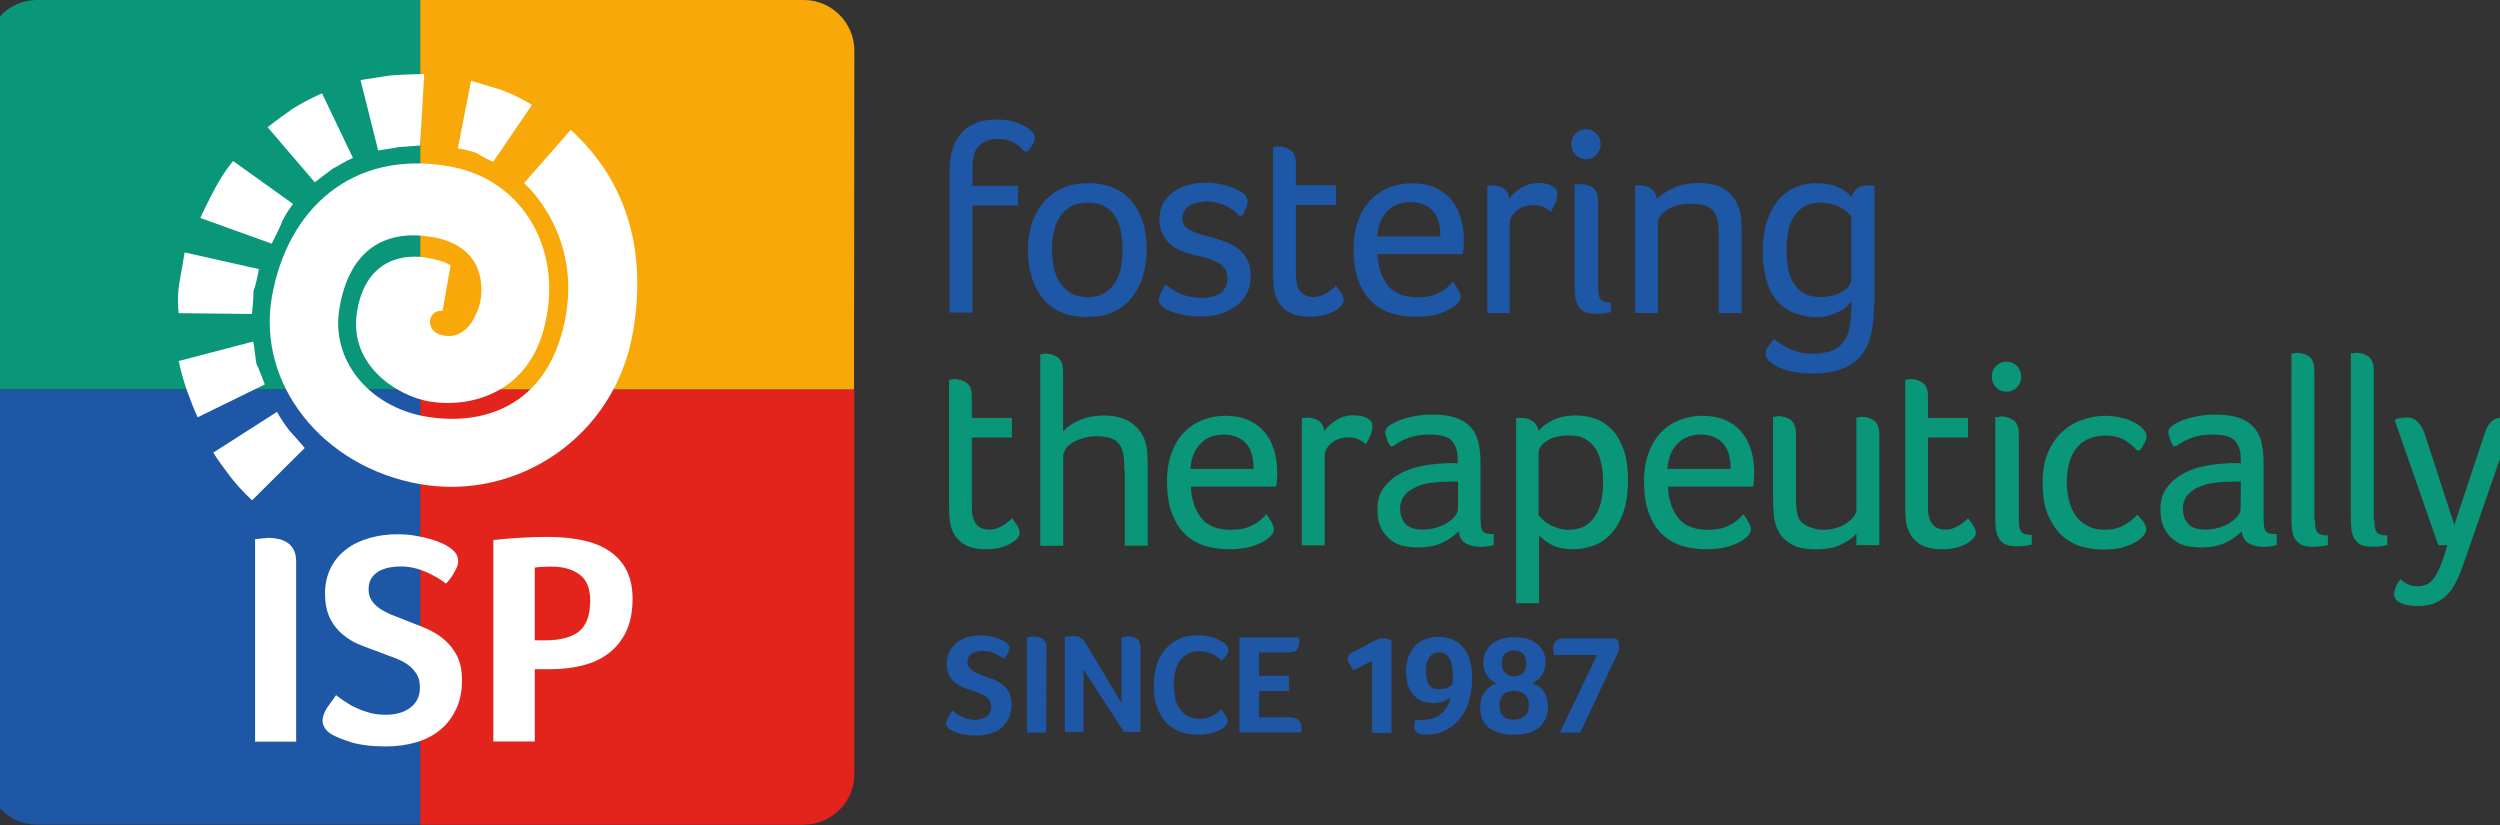<?xml version="1.0" encoding="utf-8"?>
<!-- Generator: Adobe Illustrator 25.0.1, SVG Export Plug-In . SVG Version: 6.00 Build 0)  -->
<svg version="1.1" id="Layer_1" xmlns="http://www.w3.org/2000/svg" xmlns:xlink="http://www.w3.org/1999/xlink" x="0px" y="0px"
	 width="151.52px" height="50px" viewBox="0 0 151.52 50" style="enable-background:new 0 0 151.52 50;" xml:space="preserve">
<rect x="0" y="0" width="151.52" height="50" fill="#333333" stroke="none"/>
<style type="text/css">
	.st0{fill:#0A9678;}
	.st1{fill:#F8A909;}
	.st2{fill:#1D57A5;}
	.st3{fill:#E2241D;}
	.st4{fill:#FFFFFF;}
</style>
<g>
	<path class="st0" d="M-0.82,23.61h3.06l0,0h20.17l0,0h3.06c0-1.03,0-2.04,0-3.06c0-5.83,0-11.65,0-17.49c0-1.03,0-2.04,0-3.06H2.24
		C0.56,0-0.82,1.38-0.82,3.06V23.61z"/>
	<path class="st1" d="M51.78,3.06c0-1.68-1.38-3.06-3.06-3.06H25.47v3.06v17.49v3.06c1.03,0,2.04,0,3.06,0l0,0h20.17l0,0
		c1.03,0,2.04,0,3.06,0L51.78,3.06z"/>
	<path class="st2" d="M-0.82,46.92c0,1.68,1.38,3.06,3.06,3.06h23.23v-3.06V26.68v-3.06H-0.82V46.92z"/>
	<path class="st3" d="M48.72,49.98c1.68,0,3.06-1.38,3.06-3.06v-3.25l0,0c0-6.68,0-13.37,0-20.05H25.47c0,1.03,0,2.05,0,3.06
		c0,6.75,0,13.49,0,20.25c0,1.03,0,2.04,0,3.06h23.25V49.98z"/>
	<path class="st2" d="M62.07,9.17c-0.18-0.23-0.41-0.41-0.67-0.55s-0.57-0.2-0.9-0.2c-0.49,0-0.87,0.14-1.15,0.4
		c-0.28,0.26-0.41,0.74-0.41,1.38v1.06h2.76v1.19h-2.76v6.49h-1.39v-8.51c0-1.06,0.25-1.85,0.74-2.39c0.49-0.54,1.19-0.8,2.13-0.8
		c0.34,0,0.64,0.05,0.93,0.11c0.29,0.08,0.52,0.17,0.74,0.28c0.2,0.11,0.35,0.23,0.46,0.35s0.17,0.25,0.17,0.35
		c0,0.15-0.05,0.31-0.14,0.44c-0.09,0.15-0.18,0.28-0.28,0.4H62.07z"/>
	<path class="st2" d="M69.5,15.08c0,0.54-0.06,1.06-0.2,1.55c-0.14,0.49-0.34,0.93-0.63,1.32c-0.29,0.38-0.66,0.69-1.12,0.92
		c-0.46,0.23-1.01,0.34-1.67,0.34s-1.21-0.11-1.65-0.32c-0.46-0.21-0.81-0.51-1.1-0.89c-0.28-0.37-0.49-0.81-0.63-1.3
		c-0.14-0.49-0.2-1.01-0.2-1.56c0-0.55,0.08-1.06,0.23-1.56c0.15-0.49,0.38-0.92,0.69-1.29c0.31-0.37,0.69-0.66,1.13-0.87
		c0.44-0.21,0.98-0.32,1.59-0.32c0.64,0,1.18,0.11,1.64,0.32c0.44,0.21,0.81,0.51,1.09,0.87c0.28,0.37,0.49,0.78,0.63,1.27
		C69.43,14.04,69.5,14.55,69.5,15.08z M68.03,15.08c0-0.34-0.03-0.67-0.09-1.01c-0.06-0.34-0.17-0.63-0.32-0.9
		c-0.15-0.26-0.37-0.49-0.64-0.64c-0.28-0.17-0.63-0.25-1.06-0.25c-0.41,0-0.77,0.08-1.04,0.25c-0.28,0.17-0.51,0.38-0.66,0.64
		c-0.17,0.26-0.28,0.57-0.35,0.9c-0.08,0.34-0.11,0.67-0.11,1.01c0,0.34,0.03,0.69,0.09,1.03c0.06,0.35,0.17,0.66,0.34,0.93
		c0.17,0.28,0.38,0.51,0.66,0.69s0.63,0.28,1.04,0.28c0.43,0,0.8-0.09,1.09-0.28c0.29-0.18,0.51-0.41,0.66-0.69
		c0.15-0.28,0.26-0.6,0.32-0.93C68,15.77,68.03,15.42,68.03,15.08z"/>
	<path class="st2" d="M75.06,11.53c0.21,0.12,0.37,0.23,0.44,0.34s0.12,0.2,0.12,0.31c0,0.12-0.03,0.26-0.09,0.41
		c-0.06,0.15-0.14,0.31-0.21,0.46l-0.23,0.02c-0.18-0.23-0.46-0.43-0.81-0.6c-0.35-0.17-0.74-0.26-1.15-0.26
		c-0.14,0-0.29,0.02-0.47,0.05c-0.17,0.03-0.32,0.08-0.47,0.15c-0.15,0.08-0.28,0.17-0.37,0.31S71.66,13,71.66,13.2
		c0,0.35,0.15,0.6,0.47,0.75c0.31,0.15,0.7,0.29,1.16,0.4c0.32,0.08,0.64,0.17,0.95,0.29c0.31,0.11,0.58,0.26,0.81,0.44
		c0.23,0.18,0.43,0.41,0.55,0.67c0.14,0.28,0.2,0.61,0.2,1.01s-0.08,0.75-0.25,1.06s-0.38,0.55-0.66,0.75s-0.6,0.35-0.96,0.46
		c-0.37,0.11-0.75,0.15-1.13,0.15c-0.38,0-0.74-0.03-1.04-0.09c-0.31-0.06-0.57-0.14-0.77-0.21c-0.28-0.11-0.46-0.21-0.58-0.34
		c-0.11-0.11-0.17-0.23-0.17-0.35c0-0.14,0.03-0.29,0.11-0.44c0.08-0.15,0.17-0.32,0.29-0.52c0.08,0.06,0.18,0.15,0.32,0.25
		c0.14,0.09,0.31,0.18,0.49,0.28c0.18,0.09,0.4,0.17,0.63,0.21c0.23,0.06,0.47,0.09,0.74,0.09c0.2,0,0.38-0.02,0.57-0.06
		c0.18-0.03,0.35-0.11,0.51-0.18c0.15-0.09,0.26-0.21,0.35-0.37c0.09-0.15,0.14-0.35,0.14-0.58c0-0.23-0.05-0.41-0.15-0.57
		c-0.09-0.15-0.23-0.28-0.4-0.37s-0.35-0.18-0.55-0.25c-0.2-0.06-0.41-0.11-0.61-0.15c-0.32-0.06-0.61-0.15-0.9-0.25
		c-0.29-0.11-0.55-0.25-0.77-0.41c-0.23-0.17-0.4-0.4-0.54-0.66c-0.14-0.26-0.2-0.58-0.2-0.95c0-0.35,0.08-0.67,0.23-0.95
		c0.15-0.28,0.37-0.51,0.63-0.69c0.26-0.18,0.57-0.32,0.89-0.41c0.34-0.09,0.67-0.14,1.04-0.14c0.41,0,0.8,0.05,1.13,0.14
		C74.57,11.32,74.85,11.42,75.06,11.53z"/>
	<path class="st2" d="M77.33,17.98c-0.08-0.21-0.12-0.43-0.14-0.67c-0.02-0.25-0.03-0.49-0.03-0.74V8.91h0.09
		c0.02,0,0.05,0,0.09-0.02c0.03,0,0.08-0.02,0.11-0.02c0.29,0,0.55,0.08,0.77,0.23s0.32,0.43,0.32,0.83v1.3h2.43v1.19h-2.43v4.23
		c0,0.89,0.35,1.35,1.06,1.35c0.17,0,0.34-0.03,0.49-0.09c0.15-0.06,0.29-0.14,0.41-0.21c0.12-0.08,0.21-0.17,0.31-0.23
		c0.08-0.08,0.14-0.14,0.15-0.17c0.14,0.17,0.25,0.32,0.34,0.47c0.09,0.15,0.14,0.31,0.14,0.44c0,0.09-0.05,0.2-0.15,0.32
		c-0.09,0.11-0.23,0.21-0.41,0.32c-0.17,0.09-0.38,0.18-0.64,0.25c-0.26,0.06-0.54,0.09-0.84,0.09c-0.57,0-1.03-0.11-1.36-0.32
		C77.71,18.67,77.48,18.36,77.33,17.98z"/>
	<path class="st2" d="M85.9,18.02c0.32,0,0.6-0.03,0.83-0.09c0.23-0.06,0.43-0.15,0.61-0.25c0.17-0.09,0.31-0.2,0.43-0.31
		s0.21-0.2,0.29-0.29c0.12,0.15,0.23,0.32,0.32,0.49s0.14,0.31,0.14,0.41c0,0.09-0.03,0.18-0.08,0.28
		c-0.06,0.09-0.15,0.18-0.28,0.29c-0.25,0.18-0.57,0.35-0.96,0.47s-0.87,0.18-1.42,0.18c-0.51,0-1-0.08-1.45-0.21
		c-0.46-0.15-0.86-0.38-1.19-0.7s-0.61-0.75-0.81-1.29c-0.2-0.54-0.29-1.18-0.29-1.94c0-0.69,0.11-1.29,0.31-1.78
		c0.2-0.51,0.46-0.92,0.8-1.24c0.32-0.32,0.7-0.55,1.12-0.7c0.41-0.15,0.86-0.23,1.3-0.23c0.55,0,1.03,0.09,1.44,0.28
		c0.4,0.18,0.72,0.43,0.98,0.75c0.25,0.31,0.43,0.67,0.55,1.09c0.12,0.41,0.18,0.83,0.18,1.27c0,0.15,0,0.31-0.02,0.46
		c0,0.15-0.02,0.31-0.05,0.44h-5.16c0.03,0.8,0.25,1.42,0.63,1.91C84.51,17.78,85.11,18.02,85.9,18.02z M87.3,14.33
		c0-0.29-0.03-0.57-0.09-0.81s-0.15-0.47-0.31-0.66c-0.14-0.18-0.32-0.34-0.57-0.44c-0.23-0.11-0.52-0.17-0.86-0.17
		c-0.57,0-1.03,0.18-1.39,0.55c-0.37,0.37-0.57,0.89-0.61,1.53H87.3z"/>
	<path class="st2" d="M90.44,11.23c0.25,0,0.47,0.06,0.67,0.18c0.2,0.12,0.32,0.34,0.37,0.63c0.15-0.23,0.38-0.44,0.69-0.64
		s0.66-0.31,1.06-0.31c0.12,0,0.25,0.02,0.38,0.03s0.26,0.06,0.38,0.11c0.12,0.05,0.21,0.12,0.29,0.2c0.08,0.09,0.11,0.2,0.11,0.34
		c0,0.17-0.05,0.37-0.14,0.57c-0.09,0.2-0.17,0.37-0.26,0.51c-0.14-0.14-0.29-0.23-0.46-0.31c-0.17-0.08-0.37-0.11-0.63-0.11
		c-0.18,0-0.37,0.03-0.54,0.09c-0.17,0.06-0.32,0.14-0.44,0.25c-0.14,0.11-0.23,0.21-0.31,0.35c-0.08,0.14-0.11,0.26-0.11,0.41v5.44
		h-1.36v-7.72h0.11c0.03,0,0.06,0,0.09-0.02C90.39,11.23,90.42,11.23,90.44,11.23z"/>
	<path class="st2" d="M97.01,8.76c0,0.25-0.09,0.46-0.26,0.63c-0.17,0.17-0.38,0.26-0.63,0.26c-0.25,0-0.46-0.09-0.63-0.26
		C95.32,9.22,95.23,9,95.23,8.76c0-0.28,0.09-0.49,0.26-0.67c0.17-0.17,0.38-0.26,0.63-0.26c0.25,0,0.46,0.09,0.63,0.26
		C96.91,8.25,97.01,8.48,97.01,8.76z M95.47,11.19h0.09c0.02,0,0.05,0,0.09-0.02c0.03,0,0.08-0.02,0.11-0.02
		c0.31,0,0.57,0.08,0.78,0.23c0.21,0.15,0.32,0.44,0.32,0.86v5.22c0,0.32,0.05,0.54,0.14,0.67c0.09,0.14,0.31,0.2,0.64,0.2v0.58
		c-0.09,0.03-0.23,0.06-0.4,0.08c-0.17,0.02-0.34,0.03-0.51,0.03c-0.32,0-0.57-0.05-0.74-0.15c-0.17-0.09-0.29-0.23-0.38-0.4
		c-0.08-0.17-0.14-0.35-0.15-0.55s-0.03-0.4-0.03-0.6v-6.14H95.47z"/>
	<path class="st2" d="M99.38,11.23c0.25,0,0.47,0.06,0.67,0.18c0.2,0.12,0.32,0.34,0.37,0.64c0.25-0.25,0.6-0.47,1.03-0.67
		s0.93-0.29,1.53-0.29c0.74,0,1.3,0.17,1.7,0.49c0.4,0.32,0.64,0.74,0.77,1.23c0.06,0.21,0.09,0.46,0.09,0.74
		c0.02,0.26,0.02,0.52,0.02,0.78v4.64h-1.39v-4.59c0-0.21,0-0.41-0.02-0.6c0-0.18-0.03-0.37-0.09-0.54
		c-0.08-0.29-0.23-0.51-0.47-0.66c-0.25-0.15-0.6-0.23-1.06-0.23c-0.63,0-1.12,0.12-1.49,0.37s-0.55,0.51-0.55,0.8v5.45h-1.39v-7.72
		h0.08c0.02,0,0.05,0,0.09-0.02C99.3,11.23,99.35,11.23,99.38,11.23z"/>
	<path class="st2" d="M113.58,18.42c0,0.66-0.06,1.26-0.17,1.78c-0.11,0.52-0.31,0.96-0.6,1.32c-0.29,0.37-0.66,0.63-1.15,0.83
		c-0.47,0.18-1.09,0.29-1.82,0.29c-0.51,0-0.96-0.05-1.35-0.15c-0.38-0.09-0.7-0.21-0.95-0.37c-0.2-0.12-0.34-0.23-0.41-0.34
		c-0.08-0.11-0.12-0.23-0.12-0.34c0-0.14,0.06-0.31,0.18-0.47c0.12-0.17,0.23-0.32,0.34-0.43c0.02,0.03,0.09,0.09,0.21,0.18
		c0.12,0.09,0.28,0.2,0.49,0.31c0.2,0.11,0.44,0.2,0.7,0.29c0.28,0.08,0.57,0.12,0.9,0.12c0.52,0,0.93-0.08,1.26-0.21
		c0.31-0.15,0.55-0.35,0.72-0.63c0.17-0.28,0.28-0.58,0.32-0.96c0.05-0.37,0.08-0.78,0.08-1.21V18.3c-0.09,0.09-0.2,0.18-0.32,0.31
		c-0.12,0.12-0.29,0.21-0.46,0.29c-0.17,0.08-0.38,0.17-0.61,0.23c-0.23,0.06-0.47,0.09-0.75,0.09c-0.43,0-0.83-0.08-1.23-0.21
		c-0.4-0.14-0.74-0.37-1.04-0.67s-0.54-0.72-0.7-1.23s-0.26-1.13-0.26-1.85c0-0.72,0.09-1.35,0.26-1.87
		c0.17-0.52,0.41-0.95,0.7-1.29c0.29-0.34,0.64-0.58,1.03-0.75c0.4-0.17,0.81-0.25,1.24-0.25c0.51,0,0.95,0.08,1.29,0.23
		c0.35,0.15,0.64,0.35,0.87,0.6c0.06-0.25,0.18-0.41,0.38-0.54c0.2-0.11,0.38-0.17,0.57-0.17c0.06,0,0.11,0,0.15,0.02
		c0.05,0,0.09,0.02,0.14,0.02c0.05,0.02,0.09,0.02,0.14,0.02v7.15H113.58z M108.28,15.07c0,0.43,0.03,0.81,0.09,1.18
		c0.06,0.35,0.18,0.67,0.35,0.93c0.17,0.26,0.38,0.47,0.64,0.61c0.28,0.15,0.6,0.21,1,0.21c0.26,0,0.51-0.03,0.74-0.09
		c0.23-0.06,0.41-0.15,0.58-0.25c0.17-0.09,0.29-0.21,0.38-0.34c0.09-0.14,0.14-0.26,0.14-0.4v-3.81h0.02
		c-0.06-0.06-0.15-0.15-0.26-0.25c-0.11-0.09-0.23-0.18-0.4-0.28c-0.15-0.09-0.34-0.17-0.55-0.21c-0.21-0.06-0.44-0.09-0.7-0.09
		c-0.63,0-1.12,0.23-1.49,0.7C108.46,13.46,108.28,14.15,108.28,15.07z"/>
	<path class="st0" d="M57.69,32.08c-0.08-0.21-0.12-0.43-0.14-0.67c-0.02-0.25-0.03-0.49-0.03-0.74v-7.66h0.09
		c0.02,0,0.05,0,0.09-0.02c0.03,0,0.08-0.02,0.11-0.02c0.29,0,0.55,0.08,0.77,0.23s0.32,0.43,0.32,0.83v1.3h2.43v1.19H58.9v4.23
		c0,0.89,0.35,1.35,1.06,1.35c0.17,0,0.34-0.03,0.49-0.09c0.15-0.06,0.29-0.14,0.41-0.21s0.21-0.17,0.31-0.23
		c0.08-0.08,0.14-0.14,0.15-0.17c0.14,0.17,0.25,0.32,0.34,0.47s0.14,0.31,0.14,0.44c0,0.09-0.05,0.2-0.15,0.32
		c-0.09,0.11-0.23,0.21-0.41,0.32c-0.17,0.09-0.38,0.18-0.64,0.25c-0.26,0.06-0.54,0.09-0.84,0.09c-0.57,0-1.03-0.11-1.36-0.32
		C58.08,32.76,57.83,32.47,57.69,32.08z"/>
	<path class="st0" d="M68.14,28.47c0-0.21,0-0.41-0.02-0.6c0-0.18-0.03-0.37-0.09-0.54c-0.08-0.29-0.23-0.51-0.47-0.66
		c-0.25-0.15-0.6-0.23-1.06-0.23c-0.31,0-0.58,0.03-0.84,0.11c-0.26,0.08-0.47,0.17-0.66,0.28c-0.18,0.11-0.32,0.23-0.41,0.38
		c-0.09,0.14-0.15,0.29-0.15,0.43v5.44h-1.39V21.47h0.08c0.02,0,0.05,0,0.09-0.02c0.03,0,0.08-0.02,0.11-0.02
		c0.31,0,0.57,0.08,0.78,0.23c0.21,0.15,0.32,0.43,0.32,0.86v3.63c0.29-0.32,0.64-0.55,1.09-0.72c0.43-0.17,0.9-0.25,1.39-0.25
		c0.38,0,0.72,0.05,1.01,0.14s0.54,0.21,0.74,0.38c0.2,0.15,0.37,0.34,0.51,0.55c0.14,0.21,0.23,0.43,0.28,0.66
		c0.06,0.21,0.09,0.46,0.09,0.74c0.02,0.26,0.02,0.52,0.02,0.78v4.64h-1.39V28.47z"/>
	<path class="st0" d="M74.59,32.11c0.32,0,0.6-0.03,0.83-0.09c0.23-0.06,0.43-0.15,0.61-0.25c0.17-0.09,0.31-0.2,0.43-0.31
		c0.12-0.11,0.21-0.2,0.29-0.29c0.12,0.15,0.23,0.32,0.32,0.49c0.09,0.17,0.14,0.31,0.14,0.41c0,0.09-0.03,0.18-0.08,0.28
		c-0.06,0.09-0.15,0.18-0.28,0.29c-0.25,0.18-0.57,0.35-0.96,0.47c-0.4,0.12-0.87,0.18-1.42,0.18c-0.51,0-1-0.08-1.45-0.21
		c-0.46-0.15-0.86-0.38-1.19-0.7c-0.34-0.32-0.61-0.75-0.81-1.29c-0.2-0.54-0.29-1.18-0.29-1.94c0-0.69,0.11-1.29,0.31-1.78
		c0.2-0.51,0.46-0.92,0.8-1.24c0.32-0.32,0.7-0.55,1.12-0.7c0.41-0.15,0.86-0.23,1.3-0.23c0.55,0,1.03,0.09,1.44,0.28
		c0.4,0.18,0.72,0.43,0.98,0.75c0.25,0.31,0.43,0.67,0.55,1.09c0.12,0.41,0.18,0.83,0.18,1.27c0,0.15,0,0.31-0.02,0.46
		c0,0.15-0.02,0.31-0.05,0.44h-5.16c0.03,0.8,0.25,1.42,0.63,1.91C73.18,31.87,73.77,32.11,74.59,32.11z M75.98,28.42
		c0-0.29-0.03-0.57-0.09-0.81c-0.06-0.25-0.15-0.47-0.31-0.66c-0.14-0.18-0.32-0.34-0.57-0.44c-0.23-0.11-0.52-0.17-0.86-0.17
		c-0.57,0-1.03,0.18-1.39,0.55s-0.57,0.89-0.61,1.53C72.15,28.42,75.98,28.42,75.98,28.42z"/>
	<path class="st0" d="M79.23,25.31c0.25,0,0.47,0.06,0.67,0.18c0.2,0.12,0.32,0.34,0.37,0.63c0.15-0.23,0.38-0.44,0.69-0.64
		c0.31-0.2,0.66-0.31,1.06-0.31c0.12,0,0.25,0.02,0.38,0.03s0.26,0.06,0.38,0.11c0.12,0.05,0.21,0.12,0.29,0.2
		c0.08,0.09,0.11,0.2,0.11,0.34c0,0.17-0.05,0.37-0.14,0.57c-0.09,0.2-0.17,0.37-0.26,0.51c-0.14-0.14-0.29-0.23-0.46-0.31
		c-0.17-0.08-0.37-0.11-0.63-0.11c-0.18,0-0.37,0.03-0.54,0.09c-0.17,0.06-0.32,0.14-0.44,0.25c-0.14,0.11-0.23,0.21-0.31,0.35
		c-0.08,0.14-0.11,0.26-0.11,0.41v5.44H78.9v-7.72h0.11c0.03,0,0.06,0,0.09-0.02C79.18,25.33,79.21,25.31,79.23,25.31z"/>
	<path class="st0" d="M89.73,31.27c0,0.26,0.02,0.46,0.03,0.61s0.06,0.26,0.12,0.32c0.06,0.08,0.14,0.12,0.25,0.14
		c0.11,0.02,0.23,0.03,0.4,0.03v0.66c-0.09,0.03-0.21,0.06-0.35,0.08s-0.29,0.03-0.44,0.03c-0.34,0-0.64-0.06-0.89-0.2
		c-0.26-0.14-0.4-0.38-0.44-0.74c-0.28,0.28-0.6,0.51-0.98,0.69c-0.38,0.18-0.89,0.29-1.5,0.29c-0.29,0-0.57-0.03-0.86-0.09
		c-0.29-0.06-0.55-0.18-0.78-0.37c-0.23-0.17-0.43-0.41-0.58-0.7c-0.15-0.29-0.23-0.67-0.23-1.13c0-0.57,0.14-1.03,0.43-1.39
		c0.29-0.37,0.64-0.64,1.07-0.86c0.43-0.21,0.89-0.35,1.36-0.43c0.49-0.08,0.93-0.12,1.33-0.14c0.09,0,0.21,0,0.34,0
		c0.14,0,0.25,0,0.34,0.02v-0.25c0-0.49-0.12-0.86-0.35-1.12c-0.23-0.26-0.69-0.38-1.35-0.38c-0.49,0-0.9,0.06-1.24,0.18
		c-0.34,0.12-0.66,0.29-0.98,0.52h-0.17c-0.09-0.14-0.17-0.29-0.21-0.46c-0.06-0.17-0.09-0.29-0.09-0.4c0-0.14,0.09-0.28,0.26-0.4
		s0.4-0.23,0.67-0.34c0.28-0.09,0.58-0.17,0.92-0.23c0.34-0.06,0.67-0.08,1-0.08c0.55,0,1.03,0.06,1.39,0.18s0.67,0.31,0.9,0.54
		c0.23,0.25,0.4,0.54,0.49,0.9c0.09,0.37,0.14,0.78,0.14,1.24v3.26H89.73z M88.37,29.19h-0.47c-0.35,0-0.7,0.02-1.06,0.06
		s-0.69,0.12-0.98,0.25c-0.29,0.12-0.54,0.29-0.72,0.51c-0.18,0.21-0.28,0.49-0.28,0.84c0,0.32,0.09,0.61,0.29,0.87
		c0.2,0.25,0.57,0.38,1.1,0.38c0.29,0,0.55-0.05,0.81-0.12c0.26-0.08,0.49-0.18,0.67-0.31c0.2-0.12,0.35-0.25,0.46-0.4
		c0.11-0.14,0.17-0.28,0.17-0.41C88.37,30.86,88.37,29.19,88.37,29.19z"/>
	<path class="st0" d="M92.2,25.33c0.26,0,0.49,0.06,0.67,0.18c0.18,0.12,0.32,0.32,0.38,0.61c0.21-0.26,0.49-0.47,0.87-0.66
		c0.37-0.18,0.83-0.28,1.39-0.28c0.43,0,0.83,0.08,1.21,0.21c0.38,0.14,0.7,0.37,1,0.67c0.29,0.31,0.52,0.72,0.69,1.21
		c0.17,0.49,0.26,1.1,0.26,1.82c0,0.81-0.11,1.5-0.31,2.04c-0.2,0.54-0.46,0.96-0.78,1.29c-0.32,0.32-0.67,0.54-1.07,0.67
		c-0.4,0.14-0.78,0.2-1.15,0.2c-0.58,0-1.06-0.11-1.39-0.31c-0.34-0.2-0.57-0.38-0.69-0.55v4.13h-1.39V25.34h0.09
		c0.03,0,0.06,0,0.09-0.02C92.11,25.33,92.15,25.33,92.2,25.33z M97.16,29.2c0-0.4-0.03-0.77-0.11-1.1
		c-0.08-0.35-0.18-0.64-0.34-0.9c-0.15-0.25-0.37-0.44-0.64-0.6c-0.26-0.15-0.6-0.21-1-0.21c-0.52,0-0.96,0.11-1.3,0.32
		c-0.34,0.21-0.52,0.47-0.52,0.78v3.72c0.06,0.09,0.15,0.18,0.26,0.29c0.11,0.11,0.25,0.2,0.4,0.29c0.15,0.09,0.34,0.17,0.54,0.23
		s0.41,0.09,0.64,0.09c0.67,0,1.18-0.25,1.53-0.75C96.99,30.86,97.16,30.14,97.16,29.2z"/>
	<path class="st0" d="M103.5,32.11c0.32,0,0.6-0.03,0.83-0.09c0.23-0.06,0.43-0.15,0.61-0.25c0.17-0.09,0.31-0.2,0.43-0.31
		c0.12-0.11,0.21-0.2,0.29-0.29c0.12,0.15,0.23,0.32,0.32,0.49c0.09,0.17,0.14,0.31,0.14,0.41c0,0.09-0.03,0.18-0.08,0.28
		c-0.06,0.09-0.15,0.18-0.28,0.29c-0.25,0.18-0.57,0.35-0.96,0.47c-0.4,0.12-0.87,0.18-1.42,0.18c-0.51,0-1-0.08-1.45-0.21
		c-0.46-0.15-0.86-0.38-1.19-0.7c-0.34-0.32-0.61-0.75-0.81-1.29c-0.2-0.54-0.29-1.18-0.29-1.94c0-0.69,0.11-1.29,0.31-1.78
		c0.2-0.51,0.46-0.92,0.8-1.24c0.32-0.32,0.7-0.55,1.12-0.7c0.41-0.15,0.86-0.23,1.3-0.23c0.55,0,1.03,0.09,1.44,0.28
		c0.4,0.18,0.72,0.43,0.98,0.75c0.25,0.31,0.43,0.67,0.55,1.09c0.12,0.41,0.18,0.83,0.18,1.27c0,0.15,0,0.31-0.02,0.46
		c0,0.15-0.02,0.31-0.05,0.44h-5.16c0.03,0.8,0.25,1.42,0.63,1.91C102.09,31.87,102.69,32.11,103.5,32.11z M104.89,28.42
		c0-0.29-0.03-0.57-0.09-0.81c-0.06-0.25-0.15-0.47-0.31-0.66c-0.14-0.18-0.32-0.34-0.57-0.44c-0.23-0.11-0.52-0.17-0.86-0.17
		c-0.57,0-1.03,0.18-1.39,0.55c-0.37,0.37-0.57,0.89-0.61,1.53C101.06,28.42,104.89,28.42,104.89,28.42z"/>
	<path class="st0" d="M110.51,32.11c0.29,0,0.57-0.05,0.81-0.12c0.25-0.08,0.46-0.18,0.63-0.31c0.17-0.12,0.31-0.25,0.41-0.38
		c0.09-0.14,0.15-0.26,0.15-0.37V25.3h0.09c0.02,0,0.05,0,0.09-0.02c0.03,0,0.08-0.02,0.11-0.02c0.31,0,0.57,0.08,0.78,0.23
		c0.21,0.15,0.32,0.44,0.32,0.86v6.69h-1.39v-0.7c-0.21,0.25-0.52,0.47-0.92,0.66c-0.4,0.2-0.9,0.29-1.52,0.29
		c-0.63,0-1.12-0.09-1.47-0.29c-0.35-0.2-0.61-0.44-0.78-0.75c-0.17-0.31-0.28-0.64-0.31-1.01s-0.05-0.72-0.05-1.06v-4.92h0.09
		c0.02,0,0.05,0,0.09-0.02c0.03,0,0.08-0.02,0.11-0.02c0.31,0,0.57,0.08,0.78,0.23c0.21,0.15,0.32,0.44,0.32,0.86v3.86
		c0,0.43,0.03,0.77,0.09,1.01c0.06,0.25,0.18,0.44,0.37,0.57c0.17,0.12,0.34,0.2,0.54,0.25C110.05,32.08,110.27,32.11,110.51,32.11z
		"/>
	<path class="st0" d="M115.64,32.08c-0.08-0.21-0.12-0.43-0.14-0.67c-0.02-0.25-0.03-0.49-0.03-0.74v-7.66h0.09
		c0.02,0,0.05,0,0.09-0.02c0.03,0,0.08-0.02,0.11-0.02c0.29,0,0.55,0.08,0.77,0.23s0.32,0.43,0.32,0.83v1.3h2.43v1.19h-2.43v4.23
		c0,0.89,0.35,1.35,1.06,1.35c0.17,0,0.34-0.03,0.49-0.09c0.15-0.06,0.29-0.14,0.41-0.21c0.12-0.08,0.21-0.17,0.31-0.23
		c0.08-0.08,0.14-0.14,0.15-0.17c0.14,0.17,0.25,0.32,0.34,0.47c0.09,0.15,0.14,0.31,0.14,0.44c0,0.09-0.05,0.2-0.15,0.32
		c-0.09,0.11-0.23,0.21-0.41,0.32c-0.17,0.09-0.38,0.18-0.64,0.25c-0.26,0.06-0.54,0.09-0.84,0.09c-0.57,0-1.03-0.11-1.36-0.32
		C116.03,32.76,115.78,32.47,115.64,32.08z"/>
	<path class="st0" d="M122.5,22.85c0,0.25-0.09,0.46-0.26,0.63c-0.17,0.17-0.38,0.26-0.63,0.26c-0.25,0-0.46-0.09-0.63-0.26
		c-0.17-0.17-0.26-0.38-0.26-0.63c0-0.28,0.09-0.49,0.26-0.67c0.17-0.17,0.38-0.26,0.63-0.26c0.25,0,0.46,0.09,0.63,0.26
		C122.41,22.36,122.5,22.57,122.5,22.85z M120.97,25.28h0.09c0.02,0,0.05,0,0.09-0.02c0.03,0,0.08-0.02,0.11-0.02
		c0.31,0,0.57,0.08,0.78,0.23c0.21,0.15,0.32,0.44,0.32,0.86v5.22c0,0.32,0.05,0.54,0.14,0.67s0.31,0.2,0.64,0.2v0.58
		c-0.09,0.03-0.23,0.06-0.4,0.08c-0.17,0.02-0.34,0.03-0.51,0.03c-0.32,0-0.57-0.05-0.74-0.15c-0.17-0.09-0.29-0.23-0.38-0.4
		c-0.08-0.17-0.14-0.35-0.15-0.55c-0.02-0.2-0.03-0.4-0.03-0.6v-6.14H120.97z"/>
	<path class="st0" d="M127.62,32.11c0.29,0,0.55-0.05,0.8-0.14c0.23-0.09,0.43-0.2,0.6-0.32c0.2-0.14,0.37-0.29,0.52-0.46
		c0.09,0.09,0.2,0.21,0.34,0.4c0.14,0.18,0.2,0.35,0.2,0.51c0,0.15-0.11,0.34-0.34,0.54c-0.21,0.18-0.51,0.35-0.89,0.47
		c-0.38,0.14-0.86,0.2-1.41,0.2c-0.35,0-0.74-0.05-1.15-0.15c-0.41-0.09-0.81-0.29-1.18-0.58c-0.37-0.29-0.67-0.7-0.93-1.24
		c-0.26-0.54-0.38-1.23-0.38-2.1c0-0.81,0.14-1.47,0.4-1.99c0.26-0.52,0.58-0.93,0.98-1.24c0.38-0.31,0.8-0.51,1.23-0.63
		c0.43-0.12,0.81-0.18,1.13-0.18c0.4,0,0.75,0.05,1.06,0.12c0.31,0.08,0.58,0.18,0.8,0.31c0.23,0.12,0.4,0.26,0.52,0.4
		c0.12,0.14,0.18,0.28,0.18,0.4c0,0.14-0.05,0.28-0.14,0.44c-0.09,0.17-0.17,0.31-0.26,0.43h-0.18c-0.18-0.21-0.43-0.43-0.72-0.61
		c-0.29-0.18-0.69-0.29-1.19-0.29c-0.41,0-0.77,0.08-1.06,0.21s-0.54,0.34-0.74,0.6c-0.18,0.26-0.34,0.55-0.41,0.9
		c-0.09,0.34-0.14,0.7-0.14,1.1s0.05,0.78,0.14,1.13c0.09,0.35,0.23,0.66,0.41,0.92c0.18,0.26,0.44,0.47,0.75,0.63
		C126.82,32.04,127.19,32.11,127.62,32.11z"/>
	<path class="st0" d="M137.19,31.27c0,0.26,0.02,0.46,0.03,0.61c0.02,0.15,0.06,0.26,0.12,0.32c0.06,0.08,0.14,0.12,0.25,0.14
		c0.11,0.02,0.23,0.03,0.4,0.03v0.66c-0.09,0.03-0.21,0.06-0.35,0.08c-0.14,0.02-0.29,0.03-0.44,0.03c-0.34,0-0.64-0.06-0.89-0.2
		c-0.26-0.14-0.4-0.38-0.44-0.74c-0.28,0.28-0.6,0.51-0.98,0.69c-0.38,0.18-0.89,0.29-1.5,0.29c-0.29,0-0.57-0.03-0.86-0.09
		c-0.29-0.06-0.55-0.18-0.78-0.37c-0.23-0.17-0.43-0.41-0.58-0.7c-0.15-0.29-0.23-0.67-0.23-1.13c0-0.57,0.14-1.03,0.43-1.39
		c0.29-0.37,0.64-0.64,1.07-0.86s0.89-0.35,1.36-0.43c0.49-0.08,0.93-0.12,1.33-0.14c0.09,0,0.21,0,0.34,0c0.14,0,0.25,0,0.34,0.02
		v-0.25c0-0.49-0.12-0.86-0.35-1.12c-0.23-0.26-0.69-0.38-1.35-0.38c-0.49,0-0.9,0.06-1.24,0.18c-0.34,0.12-0.66,0.29-0.98,0.52
		h-0.17c-0.09-0.14-0.17-0.29-0.21-0.46c-0.06-0.17-0.09-0.29-0.09-0.4c0-0.14,0.09-0.28,0.26-0.4s0.4-0.23,0.67-0.34
		c0.28-0.09,0.58-0.17,0.92-0.23c0.34-0.06,0.67-0.08,1-0.08c0.55,0,1.03,0.06,1.39,0.18c0.37,0.12,0.67,0.31,0.9,0.54
		c0.23,0.25,0.4,0.54,0.49,0.9s0.14,0.78,0.14,1.24v3.26H137.19z M135.81,29.19h-0.47c-0.35,0-0.7,0.02-1.06,0.06
		c-0.35,0.05-0.69,0.12-0.98,0.25c-0.29,0.12-0.54,0.29-0.72,0.51c-0.18,0.21-0.28,0.49-0.28,0.84c0,0.32,0.09,0.61,0.29,0.87
		c0.2,0.25,0.57,0.38,1.1,0.38c0.29,0,0.55-0.05,0.81-0.12c0.26-0.08,0.49-0.18,0.67-0.31c0.2-0.12,0.35-0.25,0.46-0.4
		c0.11-0.14,0.17-0.28,0.17-0.41C135.81,30.86,135.81,29.19,135.81,29.19z"/>
	<path class="st0" d="M140.31,31.52c0,0.17,0,0.31,0.02,0.41c0.02,0.11,0.05,0.21,0.09,0.29c0.05,0.08,0.12,0.14,0.23,0.17
		c0.11,0.05,0.26,0.06,0.44,0.06v0.58c-0.09,0.03-0.23,0.06-0.4,0.08c-0.17,0.02-0.34,0.03-0.51,0.03c-0.32,0-0.57-0.05-0.74-0.15
		c-0.17-0.09-0.29-0.23-0.38-0.4c-0.08-0.17-0.14-0.35-0.15-0.55c-0.02-0.2-0.03-0.4-0.03-0.6V21.42h0.09c0.02,0,0.05,0,0.09-0.02
		c0.03,0,0.08-0.02,0.11-0.02c0.31,0,0.57,0.08,0.78,0.23c0.21,0.15,0.32,0.44,0.32,0.86v9.04H140.31z"/>
	<path class="st0" d="M143.91,31.52c0,0.17,0,0.31,0.02,0.41c0.02,0.11,0.05,0.21,0.09,0.29c0.05,0.08,0.12,0.14,0.23,0.17
		c0.11,0.05,0.26,0.06,0.44,0.06v0.58c-0.09,0.03-0.23,0.06-0.4,0.08s-0.34,0.03-0.51,0.03c-0.32,0-0.57-0.05-0.74-0.15
		c-0.17-0.09-0.29-0.23-0.38-0.4c-0.08-0.17-0.14-0.35-0.15-0.55c-0.02-0.2-0.03-0.4-0.03-0.6V21.42h0.09c0.02,0,0.05,0,0.09-0.02
		c0.03,0,0.08-0.02,0.11-0.02c0.31,0,0.57,0.08,0.78,0.23c0.21,0.15,0.32,0.44,0.32,0.86v9.04H143.91z"/>
	<path class="st0" d="M149.33,34.12c-0.12,0.35-0.25,0.69-0.4,1c-0.14,0.32-0.32,0.6-0.52,0.83c-0.21,0.23-0.46,0.43-0.77,0.57
		c-0.31,0.14-0.66,0.21-1.09,0.21c-0.41,0-0.77-0.06-1.04-0.18s-0.41-0.31-0.41-0.55c0-0.15,0.05-0.31,0.12-0.47
		s0.17-0.31,0.26-0.43c0.09,0.08,0.21,0.17,0.4,0.28c0.18,0.11,0.41,0.15,0.67,0.15c0.38,0,0.69-0.14,0.92-0.43
		c0.23-0.29,0.44-0.72,0.63-1.32l0.23-0.74h-0.55l-2.65-7.6c0.23-0.09,0.47-0.14,0.72-0.14c0.29,0,0.51,0.09,0.69,0.28
		c0.17,0.18,0.31,0.4,0.4,0.66l1.81,5.57l1.81-5.44c0.03-0.12,0.08-0.25,0.14-0.37c0.06-0.12,0.12-0.25,0.21-0.35
		c0.09-0.11,0.2-0.2,0.34-0.26c0.14-0.06,0.29-0.09,0.47-0.09c0.21,0,0.41,0.05,0.61,0.15L149.33,34.12z"/>
	<path class="st2" d="M57.71,43.06c0.08,0.06,0.17,0.12,0.26,0.2c0.09,0.06,0.2,0.12,0.32,0.18c0.12,0.06,0.25,0.09,0.38,0.14
		c0.14,0.03,0.29,0.05,0.44,0.05c0.12,0,0.25-0.02,0.35-0.05c0.11-0.03,0.21-0.08,0.31-0.14s0.17-0.14,0.21-0.23
		c0.06-0.09,0.09-0.21,0.09-0.37s-0.03-0.28-0.09-0.38s-0.15-0.18-0.25-0.26c-0.11-0.08-0.23-0.14-0.35-0.18
		c-0.14-0.05-0.28-0.11-0.43-0.15c-0.18-0.06-0.37-0.14-0.55-0.2c-0.18-0.08-0.35-0.17-0.51-0.29c-0.15-0.12-0.28-0.28-0.37-0.46
		c-0.09-0.18-0.14-0.43-0.14-0.7s0.06-0.52,0.17-0.74s0.26-0.38,0.44-0.54c0.18-0.14,0.41-0.25,0.66-0.32
		c0.25-0.08,0.51-0.11,0.78-0.11c0.18,0,0.37,0.02,0.54,0.05c0.17,0.03,0.31,0.06,0.44,0.11c0.14,0.05,0.25,0.08,0.32,0.12
		c0.09,0.05,0.15,0.08,0.2,0.12c0.15,0.09,0.25,0.23,0.25,0.38c0,0.08-0.03,0.17-0.09,0.28c-0.06,0.12-0.14,0.23-0.26,0.35
		c-0.14-0.11-0.34-0.23-0.57-0.32c-0.23-0.11-0.47-0.15-0.72-0.15c-0.11,0-0.21,0.02-0.32,0.03c-0.11,0.02-0.21,0.06-0.29,0.11
		c-0.09,0.05-0.17,0.12-0.21,0.2c-0.06,0.08-0.09,0.18-0.09,0.32c0,0.12,0.03,0.23,0.09,0.32c0.06,0.09,0.14,0.17,0.23,0.23
		s0.21,0.12,0.34,0.18c0.12,0.05,0.26,0.11,0.4,0.15c0.18,0.08,0.37,0.14,0.57,0.21c0.18,0.08,0.37,0.18,0.52,0.31
		s0.28,0.28,0.38,0.47c0.09,0.18,0.15,0.41,0.15,0.7c0,0.31-0.05,0.57-0.15,0.81c-0.11,0.23-0.26,0.43-0.44,0.6
		c-0.18,0.17-0.41,0.28-0.69,0.37c-0.26,0.08-0.55,0.12-0.87,0.12c-0.41,0-0.74-0.05-1-0.12c-0.26-0.08-0.44-0.15-0.57-0.23
		c-0.08-0.05-0.12-0.11-0.17-0.17c-0.05-0.06-0.08-0.14-0.08-0.21c0-0.09,0.05-0.21,0.12-0.35C57.54,43.31,57.62,43.19,57.71,43.06z
		"/>
	<path class="st2" d="M63.41,44.4h-1.16v-5.77c0.05,0,0.09-0.02,0.14-0.02s0.09-0.02,0.14-0.02s0.08-0.02,0.12-0.02
		c0.08,0,0.17,0.02,0.25,0.03c0.09,0.02,0.17,0.05,0.25,0.09c0.08,0.05,0.14,0.11,0.2,0.2c0.05,0.09,0.08,0.2,0.08,0.35
		C63.41,39.25,63.41,44.4,63.41,44.4z"/>
	<path class="st2" d="M67.97,42.6v-3.98c0.05,0,0.09-0.02,0.14-0.02c0.05,0,0.08-0.02,0.12-0.02s0.08-0.02,0.12-0.02
		c0.08,0,0.17,0.02,0.26,0.03c0.09,0.02,0.17,0.05,0.25,0.09c0.08,0.05,0.14,0.11,0.18,0.2c0.05,0.09,0.08,0.2,0.08,0.35v5.13h-1
		l-2.45-3.78v3.78h-1.13v-5.76c0.06-0.02,0.14-0.02,0.23-0.03c0.09-0.02,0.2-0.02,0.29-0.02c0.18,0,0.32,0.03,0.43,0.09
		c0.11,0.06,0.2,0.17,0.28,0.29L67.97,42.6z"/>
	<path class="st2" d="M74.22,44.06c-0.03,0.03-0.09,0.08-0.17,0.12c-0.08,0.05-0.18,0.11-0.32,0.15c-0.12,0.05-0.29,0.09-0.47,0.14
		c-0.18,0.03-0.4,0.06-0.64,0.06c-0.46,0-0.87-0.08-1.21-0.23c-0.34-0.15-0.61-0.35-0.84-0.63c-0.21-0.26-0.38-0.58-0.49-0.95
		c-0.11-0.37-0.15-0.77-0.15-1.19c0-0.43,0.06-0.84,0.17-1.21c0.11-0.37,0.28-0.69,0.51-0.96c0.23-0.28,0.51-0.47,0.84-0.63
		s0.74-0.23,1.18-0.23c0.23,0,0.43,0.02,0.61,0.06c0.18,0.05,0.34,0.09,0.47,0.14c0.14,0.06,0.25,0.11,0.34,0.17
		c0.09,0.06,0.15,0.11,0.2,0.15c0.05,0.05,0.09,0.11,0.14,0.17c0.03,0.06,0.06,0.14,0.06,0.2c0,0.12-0.05,0.23-0.12,0.34
		c-0.09,0.12-0.18,0.21-0.29,0.32c-0.08-0.08-0.15-0.14-0.23-0.21c-0.09-0.08-0.18-0.14-0.29-0.18c-0.11-0.06-0.23-0.11-0.37-0.14
		s-0.29-0.06-0.46-0.06c-0.29,0-0.54,0.06-0.74,0.18c-0.2,0.12-0.35,0.28-0.47,0.46c-0.12,0.18-0.2,0.41-0.26,0.64
		c-0.05,0.25-0.08,0.49-0.08,0.75c0,0.28,0.03,0.52,0.08,0.78c0.05,0.25,0.14,0.46,0.26,0.66c0.12,0.18,0.29,0.34,0.49,0.46
		c0.2,0.12,0.46,0.17,0.77,0.17c0.17,0,0.31-0.02,0.44-0.06c0.14-0.05,0.26-0.09,0.35-0.15c0.11-0.06,0.2-0.12,0.28-0.18
		s0.14-0.12,0.2-0.17c0.03,0.05,0.08,0.09,0.12,0.15s0.09,0.12,0.12,0.18c0.05,0.06,0.08,0.12,0.11,0.18
		c0.03,0.06,0.05,0.12,0.05,0.17c0,0.08-0.02,0.14-0.05,0.18C74.33,43.94,74.28,44,74.22,44.06z"/>
	<path class="st2" d="M78.18,43.48c0.14,0,0.25,0.02,0.34,0.05c0.09,0.03,0.17,0.08,0.21,0.14c0.06,0.06,0.09,0.12,0.12,0.2
		c0.03,0.08,0.03,0.15,0.03,0.23c0,0.06,0,0.12,0,0.15c0,0.05,0,0.09-0.02,0.14h-3.74v-5.76h3.6c0.02,0.06,0.02,0.12,0.02,0.15
		c0,0.05,0,0.09,0,0.15c0,0.2-0.05,0.35-0.15,0.46c-0.11,0.11-0.29,0.15-0.58,0.15h-1.7v1.42h1.82v0.92h-1.82v1.59H78.18z"/>
	<path class="st2" d="M83.16,44.4v-4.35l-1.13,0.57c-0.08-0.11-0.15-0.23-0.23-0.35c-0.08-0.12-0.12-0.25-0.12-0.35
		c0-0.06,0.02-0.14,0.06-0.2c0.05-0.08,0.11-0.12,0.21-0.18l1.23-0.64c0.12-0.06,0.23-0.11,0.34-0.15c0.11-0.05,0.21-0.06,0.34-0.06
		c0.12,0,0.21,0.02,0.29,0.05c0.08,0.03,0.14,0.06,0.18,0.09v5.59H83.16z"/>
	<path class="st2" d="M85.21,40.72c0-0.35,0.05-0.64,0.15-0.92c0.11-0.26,0.25-0.49,0.41-0.66c0.17-0.18,0.38-0.31,0.63-0.4
		c0.25-0.09,0.51-0.14,0.78-0.14c0.34,0,0.64,0.06,0.9,0.18c0.26,0.12,0.47,0.29,0.64,0.51c0.17,0.21,0.31,0.47,0.38,0.78
		c0.09,0.31,0.12,0.66,0.12,1.03c0,0.58-0.08,1.09-0.23,1.53c-0.15,0.43-0.37,0.78-0.63,1.07c-0.26,0.28-0.57,0.49-0.9,0.63
		c-0.34,0.14-0.69,0.2-1.06,0.2c-0.09,0-0.18,0-0.26-0.02s-0.15-0.05-0.21-0.08c-0.06-0.03-0.11-0.09-0.15-0.15
		c-0.03-0.06-0.06-0.15-0.06-0.25c0-0.06,0-0.14,0.02-0.21s0.02-0.15,0.03-0.21c0.12,0.02,0.25,0.03,0.37,0.03
		c0.29,0,0.55-0.05,0.77-0.12c0.21-0.09,0.38-0.2,0.52-0.34c0.14-0.14,0.25-0.28,0.32-0.44s0.14-0.32,0.15-0.47
		c-0.09,0.09-0.25,0.18-0.43,0.25c-0.15,0.05-0.37,0.09-0.61,0.09c-0.29,0-0.54-0.05-0.74-0.15s-0.38-0.25-0.51-0.41
		c-0.14-0.17-0.23-0.37-0.31-0.6C85.26,41.19,85.21,40.96,85.21,40.72z M86.42,40.67c0,0.35,0.06,0.61,0.18,0.81
		c0.12,0.2,0.34,0.29,0.63,0.29c0.2,0,0.37-0.03,0.49-0.09c0.14-0.06,0.23-0.14,0.29-0.2c0.02-0.08,0.02-0.15,0.03-0.25
		c0-0.09,0.02-0.18,0.02-0.29c0-0.15-0.02-0.32-0.03-0.47c-0.03-0.17-0.06-0.32-0.12-0.46c-0.06-0.14-0.15-0.25-0.26-0.34
		c-0.12-0.09-0.26-0.14-0.44-0.14c-0.23,0-0.41,0.09-0.55,0.29C86.48,40.03,86.42,40.31,86.42,40.67z"/>
	<path class="st2" d="M93.82,42.77c0,0.31-0.05,0.58-0.15,0.8c-0.11,0.23-0.25,0.41-0.43,0.55c-0.18,0.14-0.4,0.25-0.66,0.32
		c-0.25,0.06-0.52,0.09-0.81,0.09c-0.64,0-1.15-0.14-1.52-0.41c-0.37-0.28-0.54-0.7-0.54-1.29c0-0.35,0.09-0.66,0.29-0.9
		c0.18-0.25,0.43-0.41,0.7-0.51c-0.26-0.11-0.46-0.29-0.6-0.52c-0.14-0.23-0.2-0.47-0.2-0.74c0-0.26,0.05-0.47,0.15-0.67
		c0.11-0.2,0.23-0.35,0.41-0.49c0.18-0.14,0.37-0.23,0.6-0.29c0.23-0.06,0.46-0.09,0.72-0.09s0.51,0.03,0.74,0.09
		c0.23,0.06,0.43,0.15,0.6,0.28s0.31,0.28,0.4,0.47c0.11,0.2,0.15,0.41,0.15,0.67c0,0.28-0.06,0.52-0.2,0.75
		c-0.14,0.23-0.34,0.41-0.6,0.55c0.32,0.09,0.57,0.26,0.72,0.51C93.74,42.17,93.82,42.45,93.82,42.77z M92.66,42.76
		c0-0.28-0.08-0.51-0.23-0.66s-0.37-0.23-0.66-0.23s-0.51,0.08-0.66,0.23s-0.23,0.37-0.23,0.64c0,0.29,0.08,0.52,0.23,0.67
		c0.15,0.15,0.37,0.21,0.64,0.21c0.28,0,0.49-0.08,0.64-0.21C92.58,43.28,92.66,43.06,92.66,42.76z M92.5,40.15
		c0-0.25-0.08-0.43-0.21-0.55c-0.14-0.12-0.32-0.18-0.54-0.18s-0.38,0.06-0.52,0.2c-0.14,0.12-0.21,0.31-0.21,0.55
		c0,0.25,0.06,0.44,0.2,0.6c0.14,0.15,0.31,0.23,0.54,0.23c0.21,0,0.4-0.08,0.54-0.21C92.44,40.61,92.5,40.41,92.5,40.15z"/>
	<path class="st2" d="M95.78,44.4h-1.24l2.25-4.7h-2.6c-0.02-0.05-0.02-0.09-0.03-0.15c0-0.05-0.02-0.09-0.02-0.15
		c0-0.05,0-0.11,0-0.15c0-0.17,0.06-0.31,0.17-0.41c0.11-0.11,0.29-0.15,0.52-0.15h2.86c0.17,0,0.28,0.03,0.34,0.08
		c0.06,0.06,0.09,0.15,0.09,0.31v0.34L95.78,44.4z"/>
	<g>
		<g>
			<path class="st4" d="M27.22,10.08c-5.88-1.03-9.8,2.59-10.74,7.9c-0.93,5.31,3.08,10.32,8.96,11.36
				c5.88,1.03,11.81-2.82,12.92-9.2c0.81-4.61-0.17-9-3.77-12.27l-2.83,3.23c0,0,3.55,3.03,2.48,8.32s-5.07,6.42-8.47,5.82
				c-3.4-0.6-5.76-3.42-5.19-6.6c0.55-3.19,2.45-4.82,5.64-4.27s3.03,3.09,2.91,3.8c-0.11,0.64-0.72,2.43-2.21,2.17
				c-1.06-0.18-0.84-1.03-0.84-1.03s0.17-0.55,0.74-0.46l0.49-2.76c0,0-0.32-0.28-1.45-0.47c-1.13-0.2-3.63-0.12-4.21,3.2
				s2.45,5.18,4.36,5.51c2.34,0.41,6.26-0.37,7.11-5.11C33.96,14.92,31.6,10.84,27.22,10.08L27.22,10.08z"/>
			<path class="st4" d="M29.88,9.82l2.36-3.46c0,0-0.78-0.51-1.88-0.92c-1.04-0.32-1.81-0.54-1.81-0.54l-0.8,4.09
				c0,0,0.7,0.12,1.12,0.28C29.21,9.48,29.88,9.82,29.88,9.82L29.88,9.82z"/>
			<path class="st4" d="M25.46,8.82l0.25-4.33c0,0-0.87,0-2.05,0.08c-1.12,0.17-1.81,0.28-1.81,0.28l1.07,4.27
				c0,0,0.9-0.14,1.29-0.21C24.57,8.88,25.46,8.82,25.46,8.82L25.46,8.82z"/>
			<path class="st4" d="M21.39,9.57l-1.87-3.91c0,0-0.78,0.31-1.78,0.93c-0.92,0.64-1.52,1.12-1.52,1.12l2.86,3.34
				c0,0,0.77-0.6,1.09-0.83C20.5,10.06,20.91,9.77,21.39,9.57L21.39,9.57z"/>
			<path class="st4" d="M17.76,12.36l-3.63-2.6c0,0-0.55,0.63-1.09,1.64c-0.54,1.01-0.9,1.81-0.9,1.81l4.33,1.56
				c0,0,0.44-0.87,0.58-1.21C17.17,13.2,17.48,12.74,17.76,12.36L17.76,12.36z"/>
			<path class="st4" d="M15.69,16.31l-4.5-1.01c-0.09,0.57-0.18,1.06-0.31,1.78c-0.18,1.06-0.05,1.9-0.05,1.9l4.44,0.05
				c0,0,0.11-1.01,0.09-1.38C15.5,17.29,15.6,16.8,15.69,16.31L15.69,16.31z"/>
			<path class="st4" d="M16.79,24.96l-3.86,2.47c0.28,0.49,0.64,0.92,1.06,1.5c0.66,0.84,1.29,1.39,1.29,1.39l3.19-3.17
				c0,0-0.67-0.78-0.92-1.04C17.31,25.79,17.01,25.38,16.79,24.96L16.79,24.96z"/>
			<path class="st4" d="M15.35,20.7l-4.52,1.18c0.12,0.54,0.25,1.07,0.49,1.76c0.35,0.93,0.4,1.09,0.66,1.65l4.07-1.99
				c0,0-0.35-0.93-0.51-1.26C15.47,21.67,15.43,21.07,15.35,20.7L15.35,20.7z"/>
		</g>
		<g>
			<path class="st4" d="M17.96,44.95h-2.5V32.68c0.09-0.02,0.2-0.03,0.31-0.03c0.09-0.02,0.18-0.03,0.28-0.03
				c0.09-0.02,0.18-0.02,0.26-0.02c0.17,0,0.35,0.02,0.54,0.06c0.18,0.03,0.37,0.11,0.52,0.2c0.17,0.09,0.31,0.25,0.41,0.43
				c0.11,0.18,0.17,0.44,0.17,0.75v10.9H17.96z"/>
			<path class="st4" d="M20.37,42.13c0.17,0.14,0.37,0.28,0.57,0.41c0.21,0.14,0.44,0.28,0.69,0.38c0.25,0.12,0.52,0.21,0.81,0.29
				c0.29,0.08,0.61,0.11,0.95,0.11c0.26,0,0.51-0.03,0.75-0.09c0.25-0.06,0.46-0.15,0.66-0.29c0.18-0.12,0.35-0.29,0.47-0.51
				c0.12-0.21,0.18-0.46,0.18-0.77c0-0.32-0.06-0.58-0.2-0.81c-0.14-0.21-0.31-0.41-0.54-0.57c-0.21-0.15-0.47-0.29-0.77-0.4
				c-0.29-0.11-0.6-0.21-0.9-0.34c-0.4-0.14-0.78-0.28-1.18-0.44c-0.4-0.15-0.75-0.37-1.07-0.63s-0.58-0.58-0.78-0.98
				c-0.2-0.4-0.31-0.9-0.31-1.52c0-0.58,0.12-1.1,0.35-1.56c0.23-0.46,0.55-0.83,0.95-1.13c0.4-0.31,0.87-0.52,1.39-0.67
				c0.52-0.15,1.09-0.23,1.67-0.23c0.4,0,0.78,0.03,1.13,0.09c0.35,0.06,0.66,0.14,0.93,0.21c0.28,0.09,0.51,0.17,0.7,0.26
				c0.18,0.09,0.34,0.17,0.43,0.25c0.34,0.21,0.52,0.49,0.52,0.83c0,0.15-0.06,0.35-0.2,0.6c-0.12,0.25-0.31,0.51-0.54,0.75
				c-0.31-0.25-0.7-0.47-1.19-0.7c-0.49-0.21-1.01-0.34-1.55-0.34c-0.21,0-0.44,0.02-0.67,0.06c-0.23,0.05-0.44,0.12-0.63,0.21
				c-0.18,0.11-0.35,0.25-0.47,0.43c-0.12,0.18-0.18,0.41-0.18,0.69c0,0.26,0.06,0.47,0.18,0.67c0.12,0.18,0.29,0.35,0.49,0.49
				c0.21,0.14,0.44,0.26,0.72,0.38c0.28,0.11,0.57,0.21,0.86,0.34c0.4,0.15,0.8,0.31,1.19,0.47c0.4,0.17,0.77,0.38,1.1,0.66
				c0.34,0.28,0.6,0.6,0.81,1c0.21,0.4,0.31,0.9,0.31,1.5c0,0.64-0.11,1.23-0.34,1.72c-0.23,0.49-0.54,0.92-0.95,1.26
				c-0.4,0.34-0.89,0.6-1.45,0.77c-0.57,0.17-1.19,0.26-1.87,0.26c-0.87,0-1.58-0.09-2.13-0.26c-0.55-0.18-0.95-0.34-1.19-0.49
				c-0.15-0.09-0.28-0.21-0.37-0.35c-0.09-0.14-0.15-0.29-0.15-0.46c0-0.21,0.08-0.46,0.25-0.75
				C19.99,42.66,20.18,42.39,20.37,42.13z"/>
			<path class="st4" d="M38.34,36.28c0,0.8-0.14,1.47-0.4,2.02c-0.28,0.55-0.63,1-1.1,1.33c-0.46,0.34-1,0.58-1.61,0.72
				c-0.61,0.15-1.24,0.21-1.93,0.21h-0.89v4.38H29.9V32.73c0.55-0.06,1.12-0.11,1.68-0.14c0.58-0.03,1.09-0.05,1.56-0.05
				c1.79,0,3.09,0.32,3.92,0.95C37.91,34.12,38.34,35.05,38.34,36.28z M35.77,36.4c0-0.75-0.21-1.27-0.66-1.59
				c-0.44-0.32-1.01-0.47-1.7-0.47c-0.4,0-0.72,0.02-1,0.06v4.41h0.61c0.9,0,1.58-0.17,2.05-0.52C35.54,37.92,35.77,37.3,35.77,36.4
				z"/>
		</g>
	</g>
</g>
</svg>
